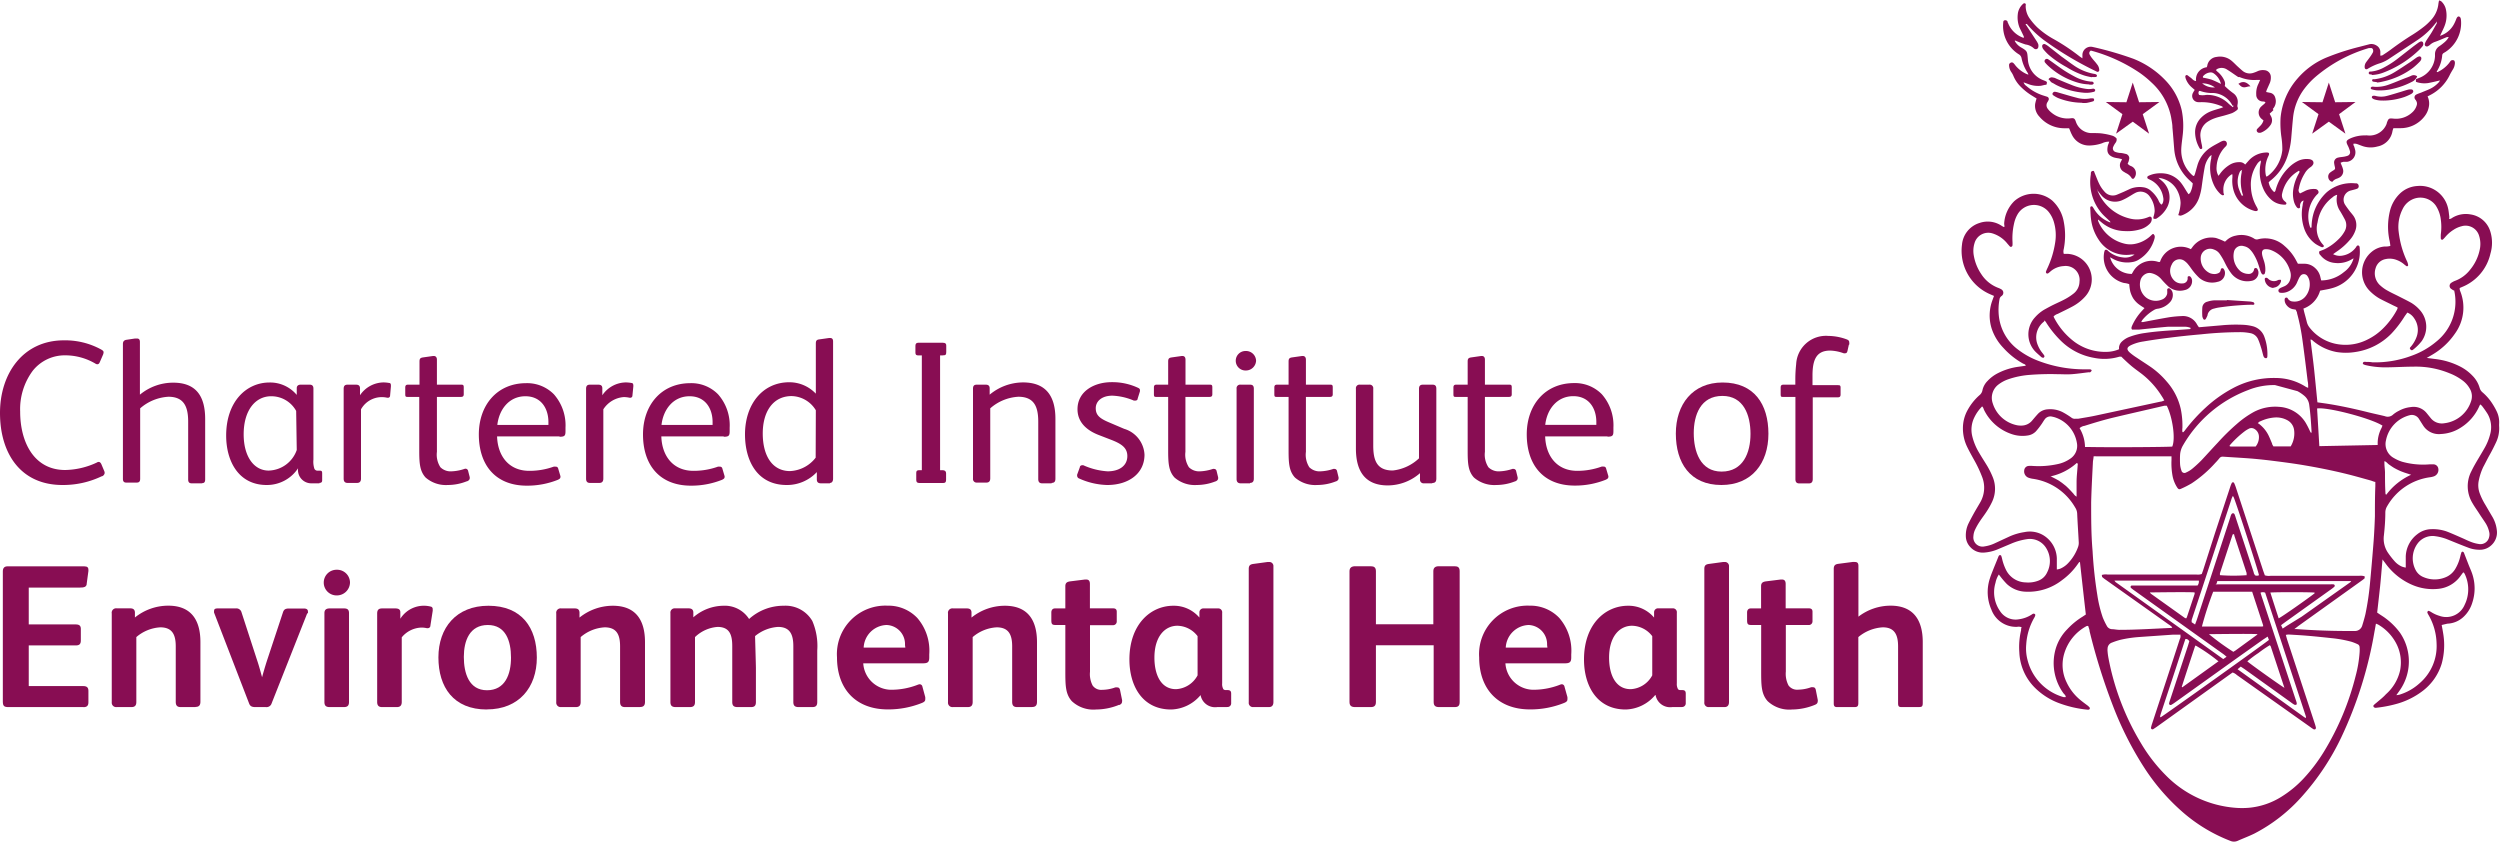 <svg xmlns="http://www.w3.org/2000/svg" viewBox="0 0 300 101"><defs><style>.a,.b{fill:#880d53;}.b{fill-rule:evenodd;}</style></defs><title>logo</title><path class="a" d="M268.6,10.08c.12,0,.27.4.7.4.26,0,.48-.14.76-.12-.43-.5-.9-.71-1.46-.29"></path><polygon class="a" points="279.46 14.6 281.45 16.04 280.69 13.7 282.66 12.24 280.22 12.27 279.46 9.91 278.7 12.27 276.23 12.24 278.22 13.7 277.46 16.04 279.46 14.6"></polygon><polygon class="a" points="255.93 14.6 257.89 16.04 257.13 13.7 259.13 12.24 256.69 12.27 255.93 9.91 255.17 12.27 252.7 12.24 254.69 13.7 253.93 16.04 255.93 14.6"></polygon><path class="a" d="M251,9.24a4.31,4.31,0,0,0,.52,0,.21.21,0,0,0,.12-.15.23.23,0,0,0-.11-.16.8.8,0,0,0-.26-.07,6.16,6.16,0,0,1-2.47-1.05c-.48-.33-.93-.68-1.39-1l-1.62-1.27a2.21,2.21,0,0,0-.37-.23.25.25,0,0,0-.36.26.71.71,0,0,0,.14.34,6.54,6.54,0,0,0,.59.63A12.08,12.08,0,0,0,248,8.06a9.59,9.59,0,0,0,2.11,1c.32.1.66.16.92.22"></path><path class="a" d="M284.6,9a4.3,4.3,0,0,0,1.33-.26,12.58,12.58,0,0,0,4.4-2.78,4,4,0,0,0,.33-.36.45.45,0,0,0,.08-.54.24.24,0,0,0-.3-.06,1,1,0,0,0-.24.13l-.57.42L287.77,7a10.79,10.79,0,0,1-1.68,1.09,4.11,4.11,0,0,1-1.59.5.3.3,0,0,0-.15,0,.27.27,0,0,0-.11.17.22.22,0,0,0,.11.16.85.85,0,0,0,.25,0"></path><path class="a" d="M285.2,9.9c.24,0,.53-.06.81-.13a9.3,9.3,0,0,0,3.55-1.63,8.29,8.29,0,0,0,.8-.73.7.7,0,0,0,.18-.27.37.37,0,0,0,0-.25.23.23,0,0,0-.28-.11,1.06,1.06,0,0,0-.29.14c-.23.16-.47.34-.7.5-.66.43-1.32.88-2,1.29a6,6,0,0,1-2.33.8.74.74,0,0,0-.21,0s-.09.08-.08.12.05.15.1.16a3.68,3.68,0,0,0,.48.06"></path><path class="a" d="M250.71,10.16H251a.25.25,0,0,0,.25-.16c0-.08-.07-.18-.21-.21l-.16,0a5.12,5.12,0,0,1-1.9-.59c-.49-.26-1-.55-1.44-.85s-.94-.66-1.41-1l-.31-.21a.29.29,0,0,0-.39,0,.27.27,0,0,0,0,.39,3.32,3.32,0,0,0,.33.35,8.9,8.9,0,0,0,3.46,2,5.58,5.58,0,0,0,1.49.25"></path><path class="a" d="M286,12.07a8,8,0,0,0,2.53-.43,6.61,6.61,0,0,0,.79-.35.69.69,0,0,0,.24-.21.23.23,0,0,0-.14-.34,1.16,1.16,0,0,0-.37,0c-.3.07-.59.17-.88.26-.57.17-1.14.35-1.71.5a2.66,2.66,0,0,1-1.44,0,.79.79,0,0,0-.27,0,.17.17,0,0,0-.1.26.76.76,0,0,0,.22.15,3,3,0,0,0,1.14.15"></path><path class="a" d="M249.85,12.35a3.58,3.58,0,0,0,.54,0,7.22,7.22,0,0,0,.78-.19.19.19,0,0,0,.12-.22c0-.11-.1-.14-.19-.14l-.22,0a3.5,3.5,0,0,1-1.71-.08c-.71-.18-1.41-.4-2.12-.6a2.62,2.62,0,0,0-.47-.11.29.29,0,0,0-.22.11.2.2,0,0,0,0,.29,3.27,3.27,0,0,0,.6.35,8,8,0,0,0,2.84.57"></path><path class="b" d="M243.05,2.88l1.31,2a2.31,2.31,0,0,1,.23.43.77.77,0,0,1,0,.37.29.29,0,0,1-.37.21.36.36,0,0,1-.14-.07,1.82,1.82,0,0,0-1-.48,10.19,10.19,0,0,1-1-.37c-.09,0-.17-.15-.32-.07a2,2,0,0,0,.77.79c.78.45.73.51.81,1.38a2.87,2.87,0,0,0,1.87,2.56l.2.08c.25.11.26.13.16.46h0c-.25,0-.49.11-.74.13a3.27,3.27,0,0,1-1.53-.25l-.47-.17a.86.86,0,0,0,.35.45,5.71,5.71,0,0,0,2.07,1.15l.41.13a.29.29,0,0,1,.17.4,2.64,2.64,0,0,1-.13.24.67.67,0,0,0,0,.76,2.38,2.38,0,0,0,.52.54,3,3,0,0,0,2.23.65c.4-.06.52,0,.65.39a2,2,0,0,0,2,1.38c.45,0,.9,0,1.35.08a7.14,7.14,0,0,1,.95.21,1.13,1.13,0,0,1,.59.36h0a.65.65,0,0,1-.12.51,2.26,2.26,0,0,0-.27.46.45.45,0,0,0,.27.65,2.72,2.72,0,0,0,.47.11c.23,0,.47.05.7.11a.53.53,0,0,1,.43.73c0,.15-.1.31-.15.47a1.67,1.67,0,0,0,.22.18c.09.06.2.09.29.14a.92.92,0,0,1,.28,1.38.18.18,0,0,1-.32,0,1.54,1.54,0,0,0-.68-.59l-.28-.17a.89.89,0,0,1-.34-1.18l.08-.14.07-.18-.42-.1a4.14,4.14,0,0,1-.53-.1c-.84-.28-.87-.77-.76-1.38a1.43,1.43,0,0,1,.09-.26l.09-.26a1.89,1.89,0,0,0-.86.19,5,5,0,0,1-1.49.27,2.27,2.27,0,0,1-2.14-1.31c-.13-.24-.21-.5-.33-.76h-.52A3.9,3.9,0,0,1,244.73,14a1.88,1.88,0,0,1-.51-1.54,5.43,5.43,0,0,1,.17-.64l-.45-.28a7.27,7.27,0,0,1-1.53-1.21,3.92,3.92,0,0,1-.8-1.22,2.38,2.38,0,0,0-.26-.47,1.5,1.5,0,0,1-.26-.82.28.28,0,0,1,.15-.27.29.29,0,0,1,.35,0,2.45,2.45,0,0,1,.28.33,3.78,3.78,0,0,0,1.31,1l.23.08a1.27,1.27,0,0,0-.07-.19A5,5,0,0,1,242.59,7a.69.69,0,0,0-.36-.5,4,4,0,0,1-1.84-3.8c0-.18.07-.26.21-.27a.29.29,0,0,1,.31.17s0,.1.05.15a3.07,3.07,0,0,0,1.8,1.77s.07,0,.1,0,0-.16-.05-.24c-.16-.35-.33-.68-.48-1a3.34,3.34,0,0,1-.2-1.54,1.9,1.9,0,0,1,.6-1.24.34.34,0,0,1,.18-.11.22.22,0,0,1,.17.08.34.34,0,0,1,0,.21,2.63,2.63,0,0,0,.54,1.62,7.58,7.58,0,0,0,.87,1,10.11,10.11,0,0,0,2,1.42,24.22,24.22,0,0,1,3,2c.11.09.23.16.4.28,0-.18,0-.32,0-.45a1,1,0,0,1,1.21-.92A40.26,40.26,0,0,1,256,7.05a10.77,10.77,0,0,1,3.88,2.62,7.67,7.67,0,0,1,1.93,3.58,9.52,9.52,0,0,1,.11,3c-.06.56-.15,1.11-.17,1.67a4,4,0,0,0,1.36,3.13l.09.06.09,0a1.88,1.88,0,0,0,.1-.22l.31-1.09a3.8,3.8,0,0,1,1.56-2.09c.4-.27.84-.48,1.26-.72l.2-.08c.2-.06.37,0,.44.11a.42.42,0,0,1,0,.46c-.07.1-.17.18-.26.28a3.66,3.66,0,0,0-.91,2.27,1.77,1.77,0,0,0,.23,1.07l.23-.31a3.94,3.94,0,0,1,1.09-1,2.11,2.11,0,0,1,1.19-.33.85.85,0,0,1,.69.29l.4-.45a2.92,2.92,0,0,1,2.22-1c.24,0,.31.12.2.36a1.17,1.17,0,0,1-.07.15,3.73,3.73,0,0,0-.27,2.22.8.8,0,0,0,.08.17,1.08,1.08,0,0,0,.22-.13A4.5,4.5,0,0,0,273.88,18a10,10,0,0,0-.12-1.62,11.47,11.47,0,0,1-.09-2.27,8.3,8.3,0,0,1,2-4.65,9.29,9.29,0,0,1,3.42-2.52,28.92,28.92,0,0,1,4-1.31l1.16-.3a1.1,1.1,0,0,1,.89.11.92.92,0,0,1,.5.89c0,.1,0,.21,0,.31s.18,0,.25,0c.32-.21.64-.42.94-.64.88-.66,1.79-1.29,2.73-1.87.46-.29.9-.6,1.33-.94a6.34,6.34,0,0,0,.79-.74,3.37,3.37,0,0,0,.93-2,3.07,3.07,0,0,1,.08-.4,1,1,0,0,1,.26.11,1.85,1.85,0,0,1,.58,1.08,3.41,3.41,0,0,1-.18,1.87c-.11.29-.25.56-.38.84l-.17.35A2.9,2.9,0,0,0,294.42,3a4.84,4.84,0,0,0,.34-.74c.1-.22.2-.32.34-.27s.19.19.21.34a4.12,4.12,0,0,1-1.82,3.88l-.23.14a.38.38,0,0,0-.2.31.33.33,0,0,1,0,.05,4.27,4.27,0,0,1-.66,1.88c.07.11.15.05.22,0a3.7,3.7,0,0,0,1.25-1l.19-.26a.32.32,0,0,1,.35-.1c.11,0,.17.14.18.31a1.59,1.59,0,0,1-.26.82c-.13.22-.26.43-.37.66a5.26,5.26,0,0,1-2.25,2.34l-.4.21a2,2,0,0,1,.17,1.13,2.58,2.58,0,0,1-.55,1.28A3.61,3.61,0,0,1,288,15.38c-.25,0-.5,0-.79,0a2.43,2.43,0,0,0-.11.34,2.24,2.24,0,0,1-1.81,1.86,3,3,0,0,1-1.92-.1l-.45-.17a1,1,0,0,0-.51-.06c0,.11,0,.2.07.28a4.14,4.14,0,0,1,.15.52,1.15,1.15,0,0,1-1,1.37c-.14,0-.29,0-.43,0a2.13,2.13,0,0,0-.33.11l.15.37a2.74,2.74,0,0,1,.14.41.87.87,0,0,1-.44,1,2.1,2.1,0,0,1-.3.13,1.11,1.11,0,0,0-.54.38.6.6,0,0,1-.48-.5.61.61,0,0,1,.24-.63,3.36,3.36,0,0,1,.36-.24c.22-.14.24-.18.18-.44a3.41,3.41,0,0,1-.08-.42.59.59,0,0,1,.48-.68c.19-.05.39-.06.59-.09a2.81,2.81,0,0,0,.52-.12.45.45,0,0,0,.3-.57,3.21,3.21,0,0,0-.25-.65c-.25-.49-.21-.63.3-.87a4.16,4.16,0,0,1,1.79-.36,1.27,1.27,0,0,1,.27,0,2.19,2.19,0,0,0,2.31-1.43.24.24,0,0,1,0-.05c.22-.58.23-.59.87-.53a2.83,2.83,0,0,0,2.15-.72,1.82,1.82,0,0,0,.58-.9.61.61,0,0,0-.07-.52c0-.06-.09-.11-.12-.18a.38.38,0,0,1,.17-.59c.17-.09.37-.15.55-.22.35-.15.71-.28,1.05-.44a3.41,3.41,0,0,0,1.08-.81,1.8,1.8,0,0,0,.13-.21c-.51.12-1,.24-1.44.32a3,3,0,0,1-1.45-.15h0c0-.1,0-.21,0-.32l.47-.18a2.93,2.93,0,0,0,1.82-2.56c0-.07,0-.15,0-.22a1.13,1.13,0,0,1,.53-1,6.25,6.25,0,0,0,.6-.46,2.1,2.1,0,0,0,.52-.63,1.4,1.4,0,0,0-.22,0c-.45.18-.89.38-1.35.55a1.73,1.73,0,0,0-.66.36.79.79,0,0,1-.22.16.3.3,0,0,1-.35,0A.29.29,0,0,1,291,5.2a1.66,1.66,0,0,1,.19-.38c.21-.33.45-.66.65-1s.38-.69.57-1c0-.06,0-.13,0-.26a1.35,1.35,0,0,1-.1.18,9.24,9.24,0,0,1-2.21,2.06L286.77,7a4.58,4.58,0,0,1-1.11.57,6.24,6.24,0,0,0-1.57.71l0,0c-.18.08-.32,0-.33-.21a.93.93,0,0,1,.18-.61c.16-.22.33-.43.48-.65a4.09,4.09,0,0,0,.34-.55.52.52,0,0,0,0-.31.25.25,0,0,0-.29-.18l-.21,0a17.39,17.39,0,0,0-6.43,3.48,9.31,9.31,0,0,0-1.26,1.34,6.91,6.91,0,0,0-1.41,3.59c-.08.79-.14,1.58-.21,2.38a9.43,9.43,0,0,1-.48,2.27,6.14,6.14,0,0,1-1.84,2.7l-.21.17-.18.17a2,2,0,0,0,.66,1.18c.17-.09.17-.24.21-.37a5.84,5.84,0,0,1,1.62-2.65,4.19,4.19,0,0,1,1.12-.76,2.44,2.44,0,0,1,1.27-.17.66.66,0,0,1,.21.06.4.4,0,0,1,.21.62,1,1,0,0,1-.31.3,2.22,2.22,0,0,0-.68.76,5.19,5.19,0,0,0-.69,1.81.49.49,0,0,0,.15.56l.57-.28a2.22,2.22,0,0,1,.93-.25,1.77,1.77,0,0,1,.27,0c.18,0,.36.08.43.28s-.07.3-.19.41a3.84,3.84,0,0,0-.81,3.88.29.29,0,0,0,.07.09c.13,0,.1-.12.11-.19a6.18,6.18,0,0,1,.25-1.6,5.73,5.73,0,0,1,1.58-2.49A4.56,4.56,0,0,1,282.62,22l.16,0a.33.33,0,0,1,.26.3.31.31,0,0,1-.2.35,2.91,2.91,0,0,1-.36.11l-.42.11a1.13,1.13,0,0,0-.68,1.65c.15.24.33.48.5.71s.35.42.51.64a1.93,1.93,0,0,1,.23,1.86,3.33,3.33,0,0,1-.64,1.06,7.69,7.69,0,0,1-1.62,1.43l-.39.28a1.73,1.73,0,0,0,1.19.16,2.46,2.46,0,0,0,1.53-.95c.08-.11.14-.29.31-.25s.16.26.17.41a4.52,4.52,0,0,1-3.36,4.72c-.45.13-.92.19-1.4.29a3.19,3.19,0,0,1-2,2.15l.08.36c.11.42.23.84.33,1.26a1.76,1.76,0,0,0,.34.67,5.36,5.36,0,0,0,3.47,2,5.81,5.81,0,0,0,3.52-.6,6.92,6.92,0,0,0,1.76-1.25,9.3,9.3,0,0,0,1.67-2.19,2.14,2.14,0,0,0,.12-.25.43.43,0,0,0,0-.14l-.53-.25c-.53-.27-1.07-.52-1.6-.8a5.54,5.54,0,0,1-1.27-1,3.18,3.18,0,0,1,.35-4.66,2.75,2.75,0,0,1,1.54-.6,2,2,0,0,0,.65-.07,4.26,4.26,0,0,0-.11-.7,7.93,7.93,0,0,1,.05-3.44,4.34,4.34,0,0,1,1.25-2.18,3.3,3.3,0,0,1,2.06-.87A3.44,3.44,0,0,1,293.77,25c.07.28.09.57.13.86s0,.28,0,.42c.21,0,.3-.1.42-.17a3.11,3.11,0,0,1,2.14-.38,2.92,2.92,0,0,1,2.39,2.09,4.58,4.58,0,0,1,0,2.62,5.64,5.64,0,0,1-3.41,4l-.25.11,0,0c-.08.11,0,.2,0,.3a5.3,5.3,0,0,1-.58,5.16,8.51,8.51,0,0,1-2.85,2.62l-.55.32,1,.13a8.82,8.82,0,0,1,3,.9,5.44,5.44,0,0,1,1.47,1.09,3.41,3.41,0,0,1,.88,1.48,1.06,1.06,0,0,0,.34.53,6.12,6.12,0,0,1,1.17,1.34,7.89,7.89,0,0,1,.56,1,3,3,0,0,1,.27,1.37,3.15,3.15,0,0,0,0,.43,3.91,3.91,0,0,1-.41,1.94c-.23.49-.49,1-.74,1.44s-.52,1-.76,1.44a7,7,0,0,0-.53,1.59,2.76,2.76,0,0,0,.1,1.55,7.94,7.94,0,0,0,.69,1.41c.28.48.58,1,.85,1.45a4.06,4.06,0,0,1,.52,1.59,2.06,2.06,0,0,1-.67,1.81,2,2,0,0,1-1.48.53,3.72,3.72,0,0,1-1.17-.21c-.46-.17-.91-.35-1.36-.53l-1.31-.53a6,6,0,0,0-1.36-.35,2.23,2.23,0,0,0-2.15.86,3,3,0,0,0-.2,3.27,1.82,1.82,0,0,0,.94.79,3.39,3.39,0,0,0,2.79-.08,2.42,2.42,0,0,0,1-.95,5.16,5.16,0,0,0,.58-1.45,4.7,4.7,0,0,1,.15-.52.16.16,0,0,1,.13-.07.2.2,0,0,1,.13.08.39.39,0,0,1,.07.15l.51,1.31c.15.39.33.76.46,1.16a5.46,5.46,0,0,1,0,3.41,3.85,3.85,0,0,1-1,1.66,3,3,0,0,1-2,.87L293,75c.07.36.13.68.18,1a8.41,8.41,0,0,1-.18,3.65,6.49,6.49,0,0,1-2.21,3.21,9.19,9.19,0,0,1-3.33,1.64,15,15,0,0,1-2.29.43.38.38,0,0,1-.17,0,.34.34,0,0,1-.17-.11.22.22,0,0,1,0-.19,4.48,4.48,0,0,1,.37-.32c.37-.32.76-.61,1.11-1A5.39,5.39,0,0,0,288,80.5a4.91,4.91,0,0,0-.52-3.41,5.64,5.64,0,0,0-2.1-2.14,2.56,2.56,0,0,0-.27-.11c-.06.34-.11.64-.17.94a48.65,48.65,0,0,1-4,12.73,29.78,29.78,0,0,1-4.65,7,19.74,19.74,0,0,1-5.77,4.52c-.65.32-1.33.57-2,.87a1.1,1.1,0,0,1-.89,0,19.24,19.24,0,0,1-5.68-3.42,25.26,25.26,0,0,1-4.61-5.31,40,40,0,0,1-3.77-7.43,72.35,72.35,0,0,1-2.82-9c0-.2-.11-.41-.16-.62a.67.67,0,0,0-.18,0,5.54,5.54,0,0,0-2.69,3.27,4.75,4.75,0,0,0,.27,3.48,6,6,0,0,0,1.5,2c.31.27.65.52,1,.78a1.66,1.66,0,0,1,.27.26.17.17,0,0,1-.12.25h-.16a13.5,13.5,0,0,1-3.52-.83,8.12,8.12,0,0,1-2.83-1.86,6.35,6.35,0,0,1-1.81-4.19,8.68,8.68,0,0,1,.21-2.64c0-.12,0-.25.07-.37a1,1,0,0,0-.54-.05,3.15,3.15,0,0,1-3.09-2.06,5.21,5.21,0,0,1-.18-3.76c.11-.36.26-.71.4-1.07s.41-1,.61-1.51a.78.78,0,0,1,.07-.14.17.17,0,0,1,.27,0,2.42,2.42,0,0,1,.11.37,6,6,0,0,0,.44,1.27,2.7,2.7,0,0,0,2.42,1.57,3.33,3.33,0,0,0,1.49-.21,1.88,1.88,0,0,0,1.06-1,2.94,2.94,0,0,0-.09-2.86,2.28,2.28,0,0,0-2.34-1.12,7.57,7.57,0,0,0-1.87.53l-1.59.67a5.12,5.12,0,0,1-1.68.41,2,2,0,0,1-1.65-.66,1.92,1.92,0,0,1-.54-1.32,3.25,3.25,0,0,1,.3-1.47c.2-.41.41-.8.63-1.2s.51-.88.76-1.31a3.53,3.53,0,0,0,.24-3.18,14.6,14.6,0,0,0-.9-1.91c-.3-.54-.6-1.07-.87-1.63a5.07,5.07,0,0,1-.51-2.25,4.49,4.49,0,0,1,.54-2.13,6.63,6.63,0,0,1,1.44-1.82,1,1,0,0,0,.37-.63,2.25,2.25,0,0,1,.6-1.08,4.44,4.44,0,0,1,1.25-.94,7.67,7.67,0,0,1,2.47-.77l.86-.12c0-.18-.21-.2-.33-.27a9.23,9.23,0,0,1-2.36-1.89A6.12,6.12,0,0,1,239,39.43a5.24,5.24,0,0,1,.09-3.4l.19-.52-.37-.16a5.68,5.68,0,0,1-3.47-6,3,3,0,0,1,2.09-2.59,3,3,0,0,1,2.61.3l.28.17s0,0,.08,0,0-.26,0-.39a4.1,4.1,0,0,1,1.21-2.7,3.48,3.48,0,0,1,4.56-.07,4.5,4.5,0,0,1,1.38,2.53,8.5,8.5,0,0,1,0,3.29,1.06,1.06,0,0,0,0,.57,3.46,3.46,0,0,0,.4,0,3.07,3.07,0,0,1,2.13,5.17,5.56,5.56,0,0,1-1.45,1.13c-.59.32-1.19.6-1.79.9a1.24,1.24,0,0,0-.51.31,1,1,0,0,0,.08.19A8.51,8.51,0,0,0,248.91,41a6.22,6.22,0,0,0,4,1.22,3.88,3.88,0,0,0,1.37-.31,1.63,1.63,0,0,0,0-.21,1.11,1.11,0,0,1,.39-.75,2.65,2.65,0,0,1,.93-.55,8.6,8.6,0,0,1,1.79-.44c1.2-.18,2.41-.27,3.62-.34l1.67-.12c.09,0,.19,0,.2-.15a1.74,1.74,0,0,0-.73-.14c-.67,0-1.34,0-2,0-1.15.09-2.3.23-3.45.34-.29,0-.57,0-.85,0-.14-.16-.05-.32,0-.46A6.52,6.52,0,0,1,257,37.34l.34-.37a8.41,8.41,0,0,1-.77-.52,3,3,0,0,1-.58-.64,3.25,3.25,0,0,1-.36-.84,6,6,0,0,1-.12-.87,2.37,2.37,0,0,0-.62-.14,3.18,3.18,0,0,1-2.38-3.72,1.74,1.74,0,0,1,.08-.23.26.26,0,0,1,.35.07,3.12,3.12,0,0,0,1.8.81,1.87,1.87,0,0,0,1.41-.35c-.18,0-.27,0-.36,0a3.93,3.93,0,0,1-3.94-1.76,5.61,5.61,0,0,1-.93-2.52c-.05-.37-.06-.76-.08-1.13a1,1,0,0,1,0-.27.16.16,0,0,1,.26-.06c.08.11.16.24.23.36a3.82,3.82,0,0,0,1.91,1.54c0-.14-.07-.16-.12-.21-.29-.29-.62-.56-.89-.87a5.76,5.76,0,0,1-1.33-4.7.14.14,0,0,1,0-.05c0-.13,0-.3.2-.35s.18.05.29.32c.18.43.34.88.55,1.29a3.76,3.76,0,0,0,.58.84,1.3,1.3,0,0,0,1.52.39l.8-.34.78-.36a3,3,0,0,1,1.54-.19,1.69,1.69,0,0,1,1,.47A3.69,3.69,0,0,1,259,24a1.47,1.47,0,0,0,.36.56.71.71,0,0,0,.15-.15,1.15,1.15,0,0,0,.07-.74,2.8,2.8,0,0,0-1.51-2.07l-.29-.14a.19.19,0,0,1,0-.34,3.17,3.17,0,0,1,.71-.25,3.86,3.86,0,0,1,1.56,0,3.06,3.06,0,0,1,1.79,1.23c.21.29.39.61.58.91l.2.3c.08-.07.16-.11.2-.18a2.9,2.9,0,0,0,.31-1.13l-.5-.47a5.68,5.68,0,0,1-1.73-3.7c-.07-.85-.13-1.69-.21-2.54,0-.39-.09-.79-.15-1.18a7.6,7.6,0,0,0-2.34-4.19,11.93,11.93,0,0,0-1.42-1.17,19.36,19.36,0,0,0-5.87-2.68.34.34,0,0,0-.15.48,2.89,2.89,0,0,0,.33.49c.18.23.38.43.55.67a1.12,1.12,0,0,1,.27.69.2.2,0,0,1-.29.2l-.14-.07A39.77,39.77,0,0,1,245.53,5a12,12,0,0,1-2.2-2c-.06-.08-.13-.18-.26-.09s0,0,0,0l0,0,0,.06m26.16,20.58,0,.1,0-.09a1.81,1.81,0,0,1-.12-.3A5.25,5.25,0,0,1,269,20.7c0-.1,0-.2.07-.33-.24.15-.24.15-.27.21a2.75,2.75,0,0,0-.18,1.95,7.35,7.35,0,0,0,.37.9c0,.08.11.06.18,0m15.74,34.38-.39-.14c-.91-.25-1.81-.51-2.72-.74-1.91-.48-3.84-.86-5.79-1.18-1.14-.18-2.29-.33-3.43-.47-.79-.1-1.58-.18-2.37-.25-1.15-.09-2.31-.15-3.46-.23a.47.47,0,0,0-.42.19c-.15.18-.3.36-.47.53A14.63,14.63,0,0,1,263,58a11.8,11.8,0,0,1-1.25.64c-.25.12-.34.08-.5-.16a3.92,3.92,0,0,1-.54-1.35,8.46,8.46,0,0,1-.13-1.94c0-.14,0-.27,0-.43h-9a2.85,2.85,0,0,0-.35,0c0,.24-.07.47-.08.7-.08,1.61-.17,3.21-.21,4.82,0,2,0,3.9.17,5.85a50.9,50.9,0,0,0,.57,5.28,15.1,15.1,0,0,0,.65,2.68,8.4,8.4,0,0,0,.48,1,.73.73,0,0,0,.6.41c.3,0,.61.08.92.08,2.08,0,4.16-.14,6.23-.23,0,0,.05,0,.11-.07a2.15,2.15,0,0,0-.45-.36l-7.52-5.34a3.68,3.68,0,0,1-.43-.33c-.05-.05,0-.16-.07-.25a1.6,1.6,0,0,1,.67-.06h10.68a1.4,1.4,0,0,0,.66-.06c.06-.16.12-.32.18-.5L265.79,64l1.85-5.61a3.31,3.31,0,0,1,.18-.44.16.16,0,0,1,.27,0,4.79,4.79,0,0,1,.2.5l3.28,10c.07.21.15.41.21.59a1.66,1.66,0,0,0,.67.06h10.63a1.57,1.57,0,0,1,.68.06c0,.08,0,.18,0,.23a3.33,3.33,0,0,1-.38.3l-7.54,5.4-.52.4.27,0q3.25.24,6.5.23l.49,0a.9.9,0,0,0,.89-.66c.14-.45.27-.9.38-1.36a33.3,33.3,0,0,0,.57-3.92q.23-2.46.42-4.91c.07-1,.12-2,.15-2.93,0-1.19,0-2.38.05-3.58,0-.16,0-.32,0-.53m-23.3,18.33c-.32,0-.64,0-1,0l-4,.28a14.47,14.47,0,0,0-2.3.34,8.63,8.63,0,0,0-1,.33.77.77,0,0,0-.53.7,1.76,1.76,0,0,0,0,.38,7.5,7.5,0,0,0,.1.75,30.77,30.77,0,0,0,3.9,10.23,19.55,19.55,0,0,0,3,3.88,13.13,13.13,0,0,0,8.27,3.88,9.92,9.92,0,0,0,1.73,0,8.84,8.84,0,0,0,3.86-1.32,13,13,0,0,0,2.67-2.2,20.13,20.13,0,0,0,2.42-3.19,32.54,32.54,0,0,0,3.82-9.12,14.85,14.85,0,0,0,.47-2.77,4.45,4.45,0,0,0,0-.7.39.39,0,0,0-.25-.33,6.1,6.1,0,0,0-.7-.28,14.2,14.2,0,0,0-2.39-.44c-.93-.1-1.87-.2-2.8-.28s-1.59-.11-2.38-.16a1.8,1.8,0,0,0-.33.05c.07.25.12.45.19.66l3.29,10a4.36,4.36,0,0,1,.13.47.22.22,0,0,1-.08.19.23.23,0,0,1-.2,0,3.68,3.68,0,0,1-.4-.27L268.42,81a1.36,1.36,0,0,0-.51-.3l-.45.32-8.68,6.22-.41.27a.18.18,0,0,1-.25-.19,3.36,3.36,0,0,1,.13-.47l1.74-5.3c.53-1.61,1.06-3.23,1.58-4.84a.69.69,0,0,0,.07-.53m.26-24.32H262c.07-.08.15-.15.21-.24a20.2,20.2,0,0,1,2.48-2.72,15.45,15.45,0,0,1,3.21-2.29,10.3,10.3,0,0,1,5.21-1.25,6.69,6.69,0,0,1,3.59,1.06,1.75,1.75,0,0,0,.28.12c0-.3,0-.56-.06-.81-.2-1.65-.4-3.3-.63-4.95a24.82,24.82,0,0,0-.64-3.18c0-.15-.11-.3-.16-.44l-.4-.07a1.29,1.29,0,0,1-.71-.48,1,1,0,0,1-.22-.71.24.24,0,0,1,.11-.17.27.27,0,0,1,.19,0,.35.35,0,0,1,.1.13.74.74,0,0,0,.6.32,1.68,1.68,0,0,0,1.53-.65,2.3,2.3,0,0,0,.46-1.74,1.59,1.59,0,0,0-.25-.65.51.51,0,0,0-.87,0,1.59,1.59,0,0,0-.19.32c-.07.15-.14.3-.2.45a2.09,2.09,0,0,1-1.24,1.14,1.68,1.68,0,0,1-.75.08.24.24,0,0,1-.23-.19.27.27,0,0,1,.1-.29,1.05,1.05,0,0,1,.23-.14l.4-.17a1.22,1.22,0,0,0,.67-.8,1.66,1.66,0,0,0,0-1A3.81,3.81,0,0,0,272.49,30a1.78,1.78,0,0,0-.58-.1c-.34,0-.49.17-.47.52a1.8,1.8,0,0,0,.07.37c.05.19.12.38.18.57a3.26,3.26,0,0,1,.15,1.12,1.25,1.25,0,0,1-.08.37.21.21,0,0,1-.35,0,1.5,1.5,0,0,1-.16-.34c-.09-.26-.16-.52-.25-.78a5.92,5.92,0,0,0-.65-1.36,3,3,0,0,0-.42-.5,1.39,1.39,0,0,0-.67-.33.92.92,0,0,0-1.18.66,2.38,2.38,0,0,0,.82,2.38,1.64,1.64,0,0,0,.91.29.63.63,0,0,0,.67-.5c0-.09.05-.18.15-.2a.23.23,0,0,1,.27.14.91.91,0,0,1,.11.3,1,1,0,0,1-.87,1.1,2.42,2.42,0,0,1-2.37-.88,7,7,0,0,1-.53-.81c-.16-.28-.29-.58-.45-.87a8.1,8.1,0,0,0-.43-.69,1.36,1.36,0,0,0-.68-.51,1.13,1.13,0,0,0-1.58.84,1.92,1.92,0,0,0,1.11,2,1.6,1.6,0,0,0,.42.09,1.08,1.08,0,0,0,.63-.13c.18-.1.21-.28.25-.46a.19.19,0,0,1,.34,0,.8.8,0,0,1,.14.34,1.07,1.07,0,0,1-.88,1.19,2.38,2.38,0,0,1-2.19-.47,7.24,7.24,0,0,1-.76-.84c-.19-.24-.35-.5-.55-.74a2.12,2.12,0,0,0-.42-.42,1,1,0,0,0-1.57.38,1.58,1.58,0,0,0,.15,1.78,1.26,1.26,0,0,0,1.14.5.6.6,0,0,0,.61-.57.63.63,0,0,1,0-.16s0-.12.08-.12a.28.28,0,0,1,.2,0,.7.7,0,0,1,.25.52,1.09,1.09,0,0,1-.89,1.13,2.13,2.13,0,0,1-2-.47,10.8,10.8,0,0,1-.82-.86,2.21,2.21,0,0,0-1.14-.69,1,1,0,0,0-.53,0,1.23,1.23,0,0,0-.79.76,2,2,0,0,0,.65,2.15,1.9,1.9,0,0,0,1.9.25,1,1,0,0,0,.63-.69,2.54,2.54,0,0,0,0-.48.23.23,0,0,1,.1-.17.23.23,0,0,1,.19,0,.84.84,0,0,1,.38.63,1.27,1.27,0,0,1-.31,1,2.45,2.45,0,0,1-1.44.8,1.24,1.24,0,0,0-.41.11,5.18,5.18,0,0,0-1.49,1.25,1.6,1.6,0,0,0-.13.25h.2c1-.19,2.09-.4,3.15-.58a13.82,13.82,0,0,1,1.51-.14,1.89,1.89,0,0,1,1.83,1c.07.12.15.23.23.34l2.68-.23a18.3,18.3,0,0,1,2.71-.06,5.73,5.73,0,0,1,1,.15,2,2,0,0,1,1.47,1.31,5.83,5.83,0,0,1,.35,1.69,5.32,5.32,0,0,1,0,.7.2.2,0,0,1-.12.15.31.31,0,0,1-.24-.07.67.67,0,0,1-.14-.29c-.08-.28-.14-.56-.23-.84s-.21-.69-.35-1a1.27,1.27,0,0,0-1-.81,6.57,6.57,0,0,0-1-.11,44.51,44.51,0,0,0-4.87.26c-1.26.11-2.52.24-3.77.4-1.06.13-2.12.28-3.17.46a5.22,5.22,0,0,0-1.45.43c-.54.26-.59.52-.14.92a7.45,7.45,0,0,0,.79.58c.58.39,1.18.77,1.76,1.17A10.06,10.06,0,0,1,260,45.78a7.44,7.44,0,0,1,1.69,3.29,9.87,9.87,0,0,1,.2,2.26,2,2,0,0,0,0,.51m32.51-17-.22-.15a.44.44,0,0,1,0-.77,2.23,2.23,0,0,1,.48-.24,4.11,4.11,0,0,0,1.76-1.32A5.5,5.5,0,0,0,297.56,30a3.22,3.22,0,0,0-.07-1.71,1.69,1.69,0,0,0-2.1-1.14,3.09,3.09,0,0,0-.94.41,4.22,4.22,0,0,0-1,.86,4,4,0,0,1-.3.32.16.16,0,0,1-.25-.1,4.39,4.39,0,0,1,0-.54,6.44,6.44,0,0,0,0-1.73,3.87,3.87,0,0,0-.62-1.72,2.27,2.27,0,0,0-2.45-.85,2.41,2.41,0,0,0-1.52,1.3,4.72,4.72,0,0,0-.48,2.63,12.45,12.45,0,0,0,.26,1.49,11,11,0,0,0,.78,2.19,1.7,1.7,0,0,1,.11.41c0,.08-.12.17-.19.12a2.08,2.08,0,0,1-.26-.19,2.84,2.84,0,0,0-.87-.53,2.32,2.32,0,0,0-1.43-.12,1.53,1.53,0,0,0-1.16,1.1,1.94,1.94,0,0,0,.58,2.07,4.48,4.48,0,0,0,.88.62c.42.24.87.44,1.3.66s1,.5,1.49.77a4.43,4.43,0,0,1,1.16,1,3,3,0,0,1,.12,3.62,6.06,6.06,0,0,1-1,1c-.1.08-.21.15-.34,0s-.09-.19.07-.37A3.8,3.8,0,0,0,290,40.4a2.42,2.42,0,0,0-.31-2.22,1.75,1.75,0,0,0-.81-.67l-.31.43A13,13,0,0,1,287,40a7.54,7.54,0,0,1-4.36,2.24,7,7,0,0,1-2.27,0,6.1,6.1,0,0,1-2.76-1.3c-.1-.08-.19-.21-.35-.19.15,1.26.32,2.49.45,3.73s.25,2.51.38,3.8l1,.14c1.64.25,3.26.6,4.88,1,.74.19,1.48.34,2.21.52a.93.93,0,0,0,1-.2,3.52,3.52,0,0,1,.68-.44,3.72,3.72,0,0,1,1.44-.45,2,2,0,0,1,1.89.71l.48.59a1.7,1.7,0,0,0,1.64.64,3.84,3.84,0,0,0,3.2-2.59,1.8,1.8,0,0,0-.14-1.57,3.12,3.12,0,0,0-.9-1,6.38,6.38,0,0,0-1.51-.83,10.57,10.57,0,0,0-4.39-.8c-1,0-2.09.07-3.14.08a10.25,10.25,0,0,1-2.53-.26,1.33,1.33,0,0,1-.3-.11.15.15,0,0,1-.06-.13.23.23,0,0,1,.12-.15.74.74,0,0,1,.27,0c.25,0,.5,0,.75.05a12.48,12.48,0,0,0,4.68-.78,9.52,9.52,0,0,0,3-1.71,6.12,6.12,0,0,0,2.14-6.14m-49.19,3.72a2.37,2.37,0,0,0-.86,2.61,3.73,3.73,0,0,0,.68,1.23,2.11,2.11,0,0,1,.21.31c0,.09-.08.24-.18.21a.46.46,0,0,1-.2-.08c-.25-.23-.52-.45-.75-.69a3,3,0,0,1,0-4.09,4.68,4.68,0,0,1,1.08-.9c.38-.21.76-.42,1.15-.61s.92-.42,1.36-.66a6.79,6.79,0,0,0,1-.65,1.86,1.86,0,0,0,.74-1.45,1.67,1.67,0,0,0-1.88-1.87,2.65,2.65,0,0,0-1.59.63,3.66,3.66,0,0,1-.29.24.22.22,0,0,1-.2,0,.23.23,0,0,1-.07-.19,4,4,0,0,1,.19-.45,11.19,11.19,0,0,0,.92-3.05,5.57,5.57,0,0,0-.17-2.52,3.47,3.47,0,0,0-.67-1.23,2.28,2.28,0,0,0-3.66.34,3.76,3.76,0,0,0-.44,1.16A7.84,7.84,0,0,0,241.5,29a3.94,3.94,0,0,1,0,.43.23.23,0,0,1-.1.17.22.22,0,0,1-.19,0c-.11-.11-.21-.24-.32-.36A3.64,3.64,0,0,0,239.07,28a1.71,1.71,0,0,0-2.13,1.19,3.13,3.13,0,0,0-.09,1.45,5.66,5.66,0,0,0,.9,2.25,4.18,4.18,0,0,0,2,1.64,2.16,2.16,0,0,1,.39.18.47.47,0,0,1,.05.81.59.59,0,0,0-.24.34,6.93,6.93,0,0,0-.07,2.21A5.81,5.81,0,0,0,242.23,42a9.49,9.49,0,0,0,2.42,1.32,15.5,15.5,0,0,0,5.46,1h.65c.15,0,.26.08.23.17a.48.48,0,0,1-.17.18.31.31,0,0,1-.16,0c-.68.08-1.36.18-2,.23s-1.23,0-1.84,0a32,32,0,0,0-3.31.09,10.18,10.18,0,0,0-2.54.53,4.19,4.19,0,0,0-1.14.61,2,2,0,0,0-.7,2.27A3.84,3.84,0,0,0,241.91,51a2.43,2.43,0,0,0,.7.07,1.67,1.67,0,0,0,1.27-.63c.21-.25.42-.5.64-.74a1.73,1.73,0,0,1,1.19-.58,3.28,3.28,0,0,1,1.79.33,9.5,9.5,0,0,1,1.05.65.65.65,0,0,0,.5.15l.32,0c.64-.11,1.29-.21,1.92-.34l8-1.72c.13,0,.26-.08.43-.13-.11-.19-.19-.35-.29-.49A10.23,10.23,0,0,0,257,44.86c-.43-.33-.88-.64-1.3-1s-.62-.56-.92-.84l-.22-.22-.23,0a6.22,6.22,0,0,1-3.06.14,7.49,7.49,0,0,1-4-2.08,12.09,12.09,0,0,1-1.63-2c-.1-.14-.16-.33-.35-.4m6.44-15.71-.06,0c0,.1.06.2.1.29a5.57,5.57,0,0,0,3.71,3.16,3.5,3.5,0,0,0,2.23-.11l.2-.08a.22.22,0,0,1,.3.22.79.79,0,0,1-.25.63,2.52,2.52,0,0,1-1.06.64,5.32,5.32,0,0,1-1.93.23,4.44,4.44,0,0,1-2.83-1.08l-.37-.31,0,.06a.23.23,0,0,0,0,.11,4.54,4.54,0,0,0,3.06,2.7,2.86,2.86,0,0,0,1.29.07,3.83,3.83,0,0,0,1.84-.87l.28-.26c.07-.06.16-.12.23,0a.37.37,0,0,1,.1.23,1,1,0,0,1-.05.32,4.21,4.21,0,0,1-1.81,2.42,2.07,2.07,0,0,1-.85.33,3.56,3.56,0,0,1-2.31-.39l-.34-.19a2.67,2.67,0,0,0,2.6,2l.13-.21a2.54,2.54,0,0,1,3.06-1.23.89.89,0,0,0,.2,0,2.62,2.62,0,0,1,3.7-1.53l.13-.16a2.8,2.8,0,0,1,2.89-1.18A8.13,8.13,0,0,1,267,29l.19-.17a2.22,2.22,0,0,1,1.09-.55,2.9,2.9,0,0,1,2.2.34.55.55,0,0,0,.46.1,3.41,3.41,0,0,1,3.22.81,5.7,5.7,0,0,1,1.38,1.73l.21.39h.8a1.86,1.86,0,0,1,1.27.52,2,2,0,0,1,.62,1.06l.1.42a4.27,4.27,0,0,0,2.73-1A3,3,0,0,0,282.43,31h0l-.14.07a3.22,3.22,0,0,1-2.13.48,2.44,2.44,0,0,1-1.71-.93.41.41,0,0,1-.13-.46c.24-.1.49-.18.73-.3a6.31,6.31,0,0,0,1.53-1.11,4,4,0,0,0,.78-1,1.47,1.47,0,0,0,0-1.45c-.17-.32-.34-.63-.53-.94a2.46,2.46,0,0,1-.38-1.91.24.24,0,0,0,0-.07,1.21,1.21,0,0,0-.55.3,4.62,4.62,0,0,0-1.79,3,2.83,2.83,0,0,0,.69,2.72.16.16,0,0,1,0,.24.28.28,0,0,1-.24,0,4.22,4.22,0,0,1-.71-.38,3.79,3.79,0,0,1-1.37-1.91,5.41,5.41,0,0,1-.16-2.73c0-.17.07-.35.11-.56a.89.89,0,0,0-.19.09.75.75,0,0,0-.23.64.18.18,0,0,1-.14.21.32.32,0,0,1-.23-.1,1.93,1.93,0,0,1-.38-.77,3.59,3.59,0,0,1-.06-1.45,5.36,5.36,0,0,1,.67-1.88c0-.08.17-.16,0-.31a4.07,4.07,0,0,0-2,2.69.91.91,0,0,0,.33,1,.89.89,0,0,1,.15.15.16.16,0,0,1-.07.22,1.15,1.15,0,0,1-.32,0,2.34,2.34,0,0,1-1.38-.56,3.73,3.73,0,0,1-1-1.38,5,5,0,0,1-.28-3.13,1.85,1.85,0,0,0,0-.22,1.27,1.27,0,0,0-.48.48,4.3,4.3,0,0,0-.71,2.68,5.18,5.18,0,0,0,.7,2.42,1.34,1.34,0,0,1,.13.29.17.17,0,0,1-.14.19.67.67,0,0,1-.21,0A3.56,3.56,0,0,1,268,22.74a4.18,4.18,0,0,1-.11-1.45c0-.12,0-.25,0-.37h-.08a2.13,2.13,0,0,0-1,2c0,.12,0,.25.06.37s-.13.17-.2.13a.86.86,0,0,1-.22-.14,3.61,3.61,0,0,1-.83-1.19,4.85,4.85,0,0,1-.27-3.08c0-.12,0-.24.06-.37h-.08a.87.87,0,0,0-.16.13,2.93,2.93,0,0,0-.62,1.37c-.13.71-.23,1.43-.33,2.14a7,7,0,0,1-.34,1.48,3.46,3.46,0,0,1-1.86,2,1.33,1.33,0,0,1-.35.12.85.85,0,0,1-.28-.07,5,5,0,0,0,.28-1.45,3.41,3.41,0,0,0-.33-1.36,2.83,2.83,0,0,0-.91-1.12,2.93,2.93,0,0,0-1.42-.54l.49.43a2.59,2.59,0,0,1,.61,3,3.49,3.49,0,0,1-1.29,1.43.25.25,0,0,1-.09.05.54.54,0,0,1-.26,0c-.09,0-.07-.15-.05-.24a2.78,2.78,0,0,0,.14-.69,3,3,0,0,0-.58-1.72,1.34,1.34,0,0,0-1.78-.43c-.24.12-.46.28-.7.41a6.51,6.51,0,0,1-.81.43,2.13,2.13,0,0,1-2.52-.57c-.14-.16-.27-.34-.41-.51l-.13-.14M237.83,48.8a4.72,4.72,0,0,0-.9,1.27,3.31,3.31,0,0,0-.26,2.27,7,7,0,0,0,.83,2c.32.55.67,1.08,1,1.63a10.07,10.07,0,0,1,.66,1.36,3.68,3.68,0,0,1-.09,2.85,9.18,9.18,0,0,1-.66,1.18c-.26.41-.57.8-.83,1.2a7.67,7.67,0,0,0-.57,1,2.08,2.08,0,0,0-.2.78,1.1,1.1,0,0,0,1.32,1.23,4.45,4.45,0,0,0,1.34-.42l1.62-.75a6.84,6.84,0,0,1,1.86-.55,3.16,3.16,0,0,1,2.25.38A3.37,3.37,0,0,1,246.82,67c0,.34,0,.69,0,1,0,.1,0,.2,0,.34a2.62,2.62,0,0,0,.39-.09,2.84,2.84,0,0,0,1-.71,5.41,5.41,0,0,0,1.17-1.94,1.41,1.41,0,0,0,.07-.53c-.06-1.16-.14-2.31-.19-3.46a1.45,1.45,0,0,0-.24-.71,7,7,0,0,0-5.12-3.45,2.62,2.62,0,0,1-.47-.12.81.81,0,0,1-.52-.91.57.57,0,0,1,.54-.51,3.53,3.53,0,0,1,.43,0,10.62,10.62,0,0,0,3-.21,4.09,4.09,0,0,0,1.54-.65,1.84,1.84,0,0,0,.81-1.88,3.88,3.88,0,0,0-2.64-3.09,2.86,2.86,0,0,0-.32-.08.84.84,0,0,0-.91.33c-.15.2-.27.43-.42.63a8.44,8.44,0,0,1-.63.8,1.67,1.67,0,0,1-1,.5,4,4,0,0,1-2-.2,5.7,5.7,0,0,1-3.21-2.84c-.08-.15-.09-.35-.28-.47m50.87,19.35c0-.23,0-.37,0-.52s0-.51,0-.76a3.49,3.49,0,0,1,1.38-2.71,2.78,2.78,0,0,1,1.71-.61,4.94,4.94,0,0,1,1.86.29c.59.23,1.17.49,1.74.74.4.17.78.37,1.19.52a4.27,4.27,0,0,0,.89.23,1.06,1.06,0,0,0,1.23-.81,1.25,1.25,0,0,0,0-.69,3.27,3.27,0,0,0-.42-1c-.24-.38-.51-.75-.75-1.13s-.57-.83-.82-1.27a3.9,3.9,0,0,1-.13-3.84c.24-.5.53-1,.81-1.47s.52-.87.77-1.31a6.69,6.69,0,0,0,.67-1.65,3.19,3.19,0,0,0-.29-2.41,11.46,11.46,0,0,0-.7-1,1,1,0,0,0-.21-.17c-.05.11-.1.19-.13.27a5.77,5.77,0,0,1-2.22,2.53,4.75,4.75,0,0,1-2.35.75,2.23,2.23,0,0,1-2.13-1l-.23-.36-.29-.46a1,1,0,0,0-1.12-.43,3.87,3.87,0,0,0-2.83,3,1.9,1.9,0,0,0,.94,2.13,4.75,4.75,0,0,0,1,.45,9.38,9.38,0,0,0,3.32.31c.15,0,.29,0,.43,0a.6.6,0,0,1,.59.53.82.82,0,0,1-.53.91,2.22,2.22,0,0,1-.47.11,7,7,0,0,0-5.15,3.49,1.44,1.44,0,0,0-.21.71c0,.92-.07,1.84-.17,2.76a3,3,0,0,0,.46,2.06,9.88,9.88,0,0,0,.77,1,2.55,2.55,0,0,0,.95.71,2.86,2.86,0,0,0,.43.11m-39.1-.68-.1.05-.22.31a7.91,7.91,0,0,1-1.78,1.8A6.58,6.58,0,0,1,243,71a3.46,3.46,0,0,1-2.2-.94,10.55,10.55,0,0,1-.74-.86l-.2-.26a2.8,2.8,0,0,0-.4,1,3.92,3.92,0,0,0,.53,3.37,2.22,2.22,0,0,0,2.3,1,3.72,3.72,0,0,0,1.51-.56c.1-.07.21-.16.35-.08s.08.21,0,.39l0,0a7.3,7.3,0,0,0-1,3.24,5.36,5.36,0,0,0,.15,1.88,6.19,6.19,0,0,0,4.31,4.47,1.37,1.37,0,0,0,.28,0c0-.23-.19-.34-.29-.48a6.18,6.18,0,0,1-1-5,5.61,5.61,0,0,1,1.48-2.67A8.75,8.75,0,0,1,249.91,74l.39-.26c-.24-2.09-.47-4.16-.7-6.25m36.3-.31c-.11,1.16-.18,2.19-.29,3.21s-.23,2.08-.35,3.12l.32.22c.24.16.49.31.72.49A8.3,8.3,0,0,1,288,75.93a6.08,6.08,0,0,1-.09,7l-.35.49a2.67,2.67,0,0,0,.38-.06A6.31,6.31,0,0,0,290.34,82a5.87,5.87,0,0,0,2.05-4.76,7.15,7.15,0,0,0-1-3.5,1.09,1.09,0,0,1-.11-.24c0-.11.09-.23.19-.19a1.67,1.67,0,0,1,.29.15,3.94,3.94,0,0,0,1,.45,2.39,2.39,0,0,0,3-1.34c.07-.15.14-.3.19-.45a4.26,4.26,0,0,0-.17-3.22,1.91,1.91,0,0,0-.12-.2l-.09,0-.29.39a3.71,3.71,0,0,1-2.67,1.57,6.26,6.26,0,0,1-3.13-.47,7.73,7.73,0,0,1-3.25-2.62l-.35-.46M273,46.21a8.25,8.25,0,0,0-3.23.6,15.22,15.22,0,0,0-7.79,6.6,2.54,2.54,0,0,0-.37,1.17,10.53,10.53,0,0,0,0,1.14,2.88,2.88,0,0,0,.16.74.37.37,0,0,0,.56.24,3.15,3.15,0,0,0,.74-.45,14.44,14.44,0,0,0,1.09-1c.67-.71,1.32-1.44,2-2.16a25.8,25.8,0,0,1,2.29-2.24,11.2,11.2,0,0,1,2-1.41,5.47,5.47,0,0,1,3-.62,4,4,0,0,1,3.23,1.91,11.18,11.18,0,0,1,.54,1.06l.12.19c0-.07.05-.1.05-.13-.06-1.08-.13-2.16-.28-3.24a1.69,1.69,0,0,0-.6-1.12,4.78,4.78,0,0,0-.81-.55M260,48.69l-.29,0c-2,.47-4,.92-6.06,1.41-1.17.28-2.33.63-3.5,1a1.11,1.11,0,0,0-.6.28,4.53,4.53,0,0,1,.65,2.26l.4,0c3.37.06,9.58,0,10.07-.05.43-1,0-3.64-.67-4.93m18.42,4.87a1.7,1.7,0,0,0,.24,0l6.61-.13h.05l0,0s0,0,0-.06a.79.79,0,0,0,0-.16,3.92,3.92,0,0,1,.49-1.87c0-.07.06-.16.09-.23-1.37-.89-6.67-2.27-7.85-2.06.09,1.49.18,3,.27,4.52m-6.75,21.67a.78.78,0,0,0,0-.2l-1.31-4h-4.68a41.08,41.08,0,0,0-1.35,4.17.68.68,0,0,0,.15,0h7.1s.06,0,.11-.06m-5.7-5a3.28,3.28,0,0,0,.36,0h2.39l11,0a2.9,2.9,0,0,1,.37,0,.17.17,0,0,1,.11.29,3.53,3.53,0,0,1-.38.3l-5.47,3.91-.54.4.19.41.48-.32L276.2,74l5.65-4c.11-.08.24-.14.29-.27l-.07,0-.27,0-15.61,0-.05,0-.07,0c0,.12-.08.25-.12.39s0,.07,0,.13M271.07,69c-.06-.43-2.48-7.9-3-9.27a2,2,0,0,0-.12-.22,1.93,1.93,0,0,0-.22.53L264.16,70.9,263,74.4a2.41,2.41,0,0,0,0,.27l.41.27c.08-.23.16-.42.23-.63l4-12.25a1.6,1.6,0,0,1,.13-.35.31.31,0,0,1,.21-.13s.14.06.16.12a3.57,3.57,0,0,1,.16.46l2.15,6.54c0,.12.1.23.14.33a.55.55,0,0,0,.48,0m-17.34.64a2,2,0,0,0,.14.18l12.92,9.24.4-.28c-.14-.12-.27-.23-.39-.32l-2.65-1.89-8-5.72a5.05,5.05,0,0,1-.43-.33.17.17,0,0,1,.1-.29c.27,0,.54,0,.81,0l6.67,0,.41,0a.8.8,0,0,0,.15-.59Zm14.78,10.64,8,5.75a1.76,1.76,0,0,0,.2.1.46.46,0,0,0,0-.18l-4.89-14.86a.72.72,0,0,0-.56,0c.08.24.14.47.22.69l4,12.14a3.41,3.41,0,0,1,.13.42c0,.06,0,.17-.05.19a.3.3,0,0,1-.24,0,3.14,3.14,0,0,1-.4-.27l-5.58-4-.45-.3-.37.31m3.54-3.87-.49.32L268.4,79l-7.45,5.33a3.56,3.56,0,0,1-.41.26.18.18,0,0,1-.25-.19,4,4,0,0,1,.14-.47l2.14-6.49.15-.5c-.13-.16-.24-.29-.47-.26l-.16.47-1,3.08-1.82,5.5c0,.11-.12.23,0,.35.4-.22,12.59-8.92,13-9.29l-.15-.4m2.76-22.82a3,3,0,0,0,.4-2.05,1.56,1.56,0,0,0-.81-1.1,2.75,2.75,0,0,0-1.52-.32,4.76,4.76,0,0,0-1.71.46c-.09,0-.17.11-.31.21l.17.11a3.9,3.9,0,0,1,1.19,1.51c.13.28.24.56.36.84,0,.11.1.22.16.34.7,0,1.38,0,2,0m-.67,29-1.65-5a.7.7,0,0,0-.11-.15,14.21,14.21,0,0,0-1.37.94,13.14,13.14,0,0,0-1.33,1c.38.35,4,2.92,4.45,3.18m-7.89-3.16a20.72,20.72,0,0,0-2.77-1.92.41.41,0,0,0-.08.13q-.8,2.41-1.58,4.83a.07.07,0,0,0,0,0l.06.06,4.37-3.14M258,71.11a1.16,1.16,0,0,0,.1.13l4.05,2.89a1,1,0,0,0,.19.08,1.2,1.2,0,0,0,.09-.16q.46-1.38.92-2.77a.57.57,0,0,0,0-.19c-.71-.07-4.91,0-5.36,0m14.45,0c.34,1.08.67,2.1,1,3.11.38-.17,3.48-2.35,4.31-3,0,0,0-.06,0-.09-.42-.06-4.75-.07-5.35,0M269.59,69a1.65,1.65,0,0,0,0-.25q-.73-2.24-1.47-4.48c0-.08,0-.18-.16-.17a.41.41,0,0,0-.06.09l-1.5,4.58a.82.82,0,0,0,0,.25,21.38,21.38,0,0,0,3.23,0m-4.53,7.1A29.18,29.18,0,0,0,268,78.22l.26-.16,2.62-1.91a.06.06,0,0,0,0,0,.22.22,0,0,0,0-.05c-.74-.07-5.42,0-5.8,0M246.12,57.18l.55.28.38.21.4.28.38.3c.13.1.24.22.36.33l.3.31.33.36a1.06,1.06,0,0,0,.37.35c0-.19,0-.33,0-.46,0-.43,0-.86,0-1.3,0-.67.09-1.33.13-2,0-.09.07-.22-.11-.28a6.85,6.85,0,0,1-3.17,1.61m43.29-.2-.8-.26c-.22-.08-.44-.16-.65-.26a7,7,0,0,1-.62-.32c-.2-.12-.39-.26-.58-.39s-.31-.34-.55-.4c0,0,0,.06,0,.08a1.09,1.09,0,0,0,0,.16c0,.36.06.72.07,1.08,0,.86,0,1.73.06,2.59a.17.17,0,0,0,0,.05l.1.06a7.67,7.67,0,0,1,3-2.4m-21.81-3.43a.41.41,0,0,0,.13.05h3a1.78,1.78,0,0,0,.39-1.24,1.09,1.09,0,0,0-.56-.88.66.66,0,0,0-.67,0,3.47,3.47,0,0,0-.42.25,11.78,11.78,0,0,0-1.86,1.74s0,.06,0,.11"></path><path class="a" d="M272.74,13.07a1.35,1.35,0,0,0,.28-1.37.77.77,0,0,0-.65-.57l-.43-.09a2.14,2.14,0,0,1,.06-.23l.33-.74a1.71,1.71,0,0,0,.17-.84.82.82,0,0,0-.79-.81,1.52,1.52,0,0,0-.79.12,3.79,3.79,0,0,1-.51.2,1.34,1.34,0,0,1-1.28-.22c-.21-.17-.41-.36-.61-.54s-.46-.46-.71-.67A2.15,2.15,0,0,0,266,6.83a1.26,1.26,0,0,0-1.12,1c0,.08-.05.17-.07.24a1.46,1.46,0,0,0-1.28,1.65c-.3,0-.45-.26-.65-.4s-.25-.2-.39-.29a.17.17,0,0,0-.25.18,1.12,1.12,0,0,0,.06.26,2.48,2.48,0,0,0,.7,1l.37.32a2.49,2.49,0,0,0-.2.33.75.75,0,0,0,.63,1.14,2,2,0,0,0,.32,0,6.07,6.07,0,0,1,2.33.43c.1,0,.2.1.34.17l-.25.1c-.4.13-.8.23-1.19.38a3.34,3.34,0,0,0-1.22.79,2.46,2.46,0,0,0-.72,1.71,3.93,3.93,0,0,0,.52,1.91.29.29,0,0,0,.1.12.2.2,0,0,0,.15,0,.16.16,0,0,0,.09-.11,3.36,3.36,0,0,0-.05-.37,8.34,8.34,0,0,1-.17-1,1.92,1.92,0,0,1,.9-1.8,3.79,3.79,0,0,1,.82-.4c.35-.13.73-.21,1.09-.31s.66-.19,1-.31a2.9,2.9,0,0,0,.55-.34.27.27,0,0,0,.12-.33c-.1-.19,0-.38,0-.57a1.28,1.28,0,0,0-.56-1.16,8.65,8.65,0,0,1-1-.85.89.89,0,0,0-.07-.69,2.86,2.86,0,0,0-.77-1c-.08-.06-.14-.14-.22-.22a1,1,0,0,1,.15-.13,1.16,1.16,0,0,1,1.19.07c.46.28.89.6,1.34.9l0,0,.16,0a4.48,4.48,0,0,0,2.06.34h.41c-.1.21-.16.37-.24.53a2.5,2.5,0,0,0-.23,1.21.8.8,0,0,0,.8.85c.1,0,.22,0,.31.13l-.17.18a4.49,4.49,0,0,0-.41.36,1,1,0,0,0,.13,1.43l.21.17a1.51,1.51,0,0,1-.43.69c-.11.12-.23.23-.34.35a.28.28,0,0,0,0,.31.31.31,0,0,0,.33.13l.1,0a2.51,2.51,0,0,0,1.23-1,1,1,0,0,0,0-1c-.05-.09-.1-.18-.15-.29.16-.15.32-.28.45-.43M268,12.65a.92.92,0,0,1,0,.13l-.06.08c-.17-.14-.34-.26-.5-.41a3.63,3.63,0,0,0-2.71-1.06,2.22,2.22,0,0,1-.83,0,.39.39,0,0,1,0-.48s.08,0,.11,0a4.19,4.19,0,0,0,1.6.25,2.75,2.75,0,0,1,2.3,1.54M264.26,10a2.63,2.63,0,0,1,1.53.49,2.08,2.08,0,0,1-1.53-.49m2.2.05a11.38,11.38,0,0,0-1.09-.5,8.92,8.92,0,0,0-1-.23c-.06-.11,0-.19.09-.27a1.25,1.25,0,0,1,.82-.36.6.6,0,0,1,.31.08,2.14,2.14,0,0,1,.92,1.29"></path><path class="b" d="M245.81,9.53a.46.46,0,0,1,.56-.22c.17,0,.34.11.51.18.53.22,1.06.45,1.6.66a7.17,7.17,0,0,0,1.76.5,2.55,2.55,0,0,0,.86,0,.3.3,0,0,1,.16,0,.29.29,0,0,1,.16.12c0,.09,0,.17-.09.22a.68.68,0,0,1-.21.06,3.32,3.32,0,0,1-1.13.07,9.07,9.07,0,0,1-3.16-.88c-.19-.09-.37-.22-.57-.31s-.27-.31-.45-.42Z"></path><path class="b" d="M290.07,9.14a1.23,1.23,0,0,1-.64.68,9.25,9.25,0,0,1-2.22.82,6.36,6.36,0,0,1-2,.2,3,3,0,0,1-.63-.13.2.2,0,0,1-.1-.17s.08-.11.14-.13a.57.57,0,0,1,.22,0,4.16,4.16,0,0,0,1.85-.27c.59-.21,1.17-.46,1.76-.69.3-.12.61-.22.9-.36a.67.67,0,0,1,.71.07h0"></path><path class="b" d="M243.21,2.22l0-.06s0,0,0,0a.07.07,0,0,0,0,0Z"></path><path class="b" d="M269.37,22.8l0,.09,0-.1Z"></path><path class="b" d="M267.21,36l2.76.18a2,2,0,0,1,.47.1s.08.11.09.17-.05.1-.1.12a.68.68,0,0,1-.21,0c-.65,0-1.3.05-1.95.1s-1.36.14-2,.23a4.87,4.87,0,0,0-.58.13,1,1,0,0,0-.77.69c0,.14-.09.27-.15.41a.79.79,0,0,1-.11.18.16.16,0,0,1-.24,0,1,1,0,0,1-.14-.34,7.8,7.8,0,0,1,0-1.08.78.78,0,0,1,.61-.69,3.27,3.27,0,0,1,.84-.16c.51,0,1,0,1.52,0,0,0,0,0,0,0"></path><path class="b" d="M272.83,34.56a1.13,1.13,0,0,1-1.06-1.07.17.17,0,0,1,.07-.14.28.28,0,0,1,.2,0,.55.55,0,0,1,.17.13,1,1,0,0,0,1.05.18.81.81,0,0,1,.2-.08c.08,0,.2,0,.24,0a.28.28,0,0,1,0,.24,1,1,0,0,1-.91.7"></path><path class="a" d="M12.21,57.15A10.73,10.73,0,0,1,7.5,58.2c-5.1,0-7.5-3.88-7.5-8.64s2.78-8.72,7.67-8.72a9,9,0,0,1,4.47,1.1c.2.12.29.19.29.34a.89.89,0,0,1-.07.29l-.39.9c-.07.17-.17.24-.29.24a.39.39,0,0,1-.22-.07,7.13,7.13,0,0,0-3.64-1,4.9,4.9,0,0,0-3.89,1.85,7.73,7.73,0,0,0-1.51,4.91c0,3.66,1.66,7,5.4,7a9.27,9.27,0,0,0,3.81-.9.4.4,0,0,1,.22-.07c.12,0,.24.1.32.29l.32.76a.67.67,0,0,1,.07.27.48.48,0,0,1-.34.41"></path><path class="a" d="M24.27,58H23c-.29,0-.42-.15-.42-.46V50.61c0-1.71-.44-3-2.37-3A5.64,5.64,0,0,0,16.82,49v8.45c0,.32-.12.46-.41.46H15.14c-.27,0-.39-.15-.39-.44V41.28c0-.34.17-.47.46-.51l1-.15.22,0c.22,0,.36.1.36.42v6.32a6.25,6.25,0,0,1,4-1.44c2.81,0,3.83,1.71,3.83,4.37v7.23c0,.32-.1.46-.39.46"></path><path class="a" d="M38.36,58h-1a1.6,1.6,0,0,1-1.59-1.81h0A4.47,4.47,0,0,1,32,58.2c-3.37,0-4.86-2.86-4.86-5.93,0-4.08,2.42-6.37,5.2-6.37a4.16,4.16,0,0,1,3.27,1.49l0-.81c0-.29.2-.42.46-.42h1.1c.29,0,.44.15.44.46v8.54a2.71,2.71,0,0,0,.12,1.1.42.42,0,0,0,.42.22h.17c.22,0,.34,0,.34.32v.83c0,.24-.12.32-.36.32m-2.76-8.64a3.4,3.4,0,0,0-3-1.76c-1.88,0-3.3,1.66-3.3,4.57,0,2.68,1.24,4.35,3,4.35A3.67,3.67,0,0,0,35.61,54Z"></path><path class="a" d="M46.81,47.48a.25.25,0,0,1-.27.25h-.07a2.86,2.86,0,0,0-3.15,1.39v8.32c0,.32-.15.51-.46.51H41.71c-.32,0-.47-.17-.47-.51V46.65c0-.37.17-.49.47-.49h1c.32,0,.49.12.49.44l0,.83a3.46,3.46,0,0,1,2.81-1.54,4.19,4.19,0,0,1,.71.07c.15,0,.19.15.19.29v.12Z"></path><path class="a" d="M56,57.76a6.15,6.15,0,0,1-2.27.44,3.7,3.7,0,0,1-2.66-.9c-.71-.78-.76-1.76-.76-3.27v-6.4H49c-.32,0-.37,0-.37-.37v-.76c0-.24.1-.34.32-.34h1.39V43.38c0-.34.1-.44.42-.49l1.2-.17h.1c.24,0,.37.17.37.44v3h2.88c.22,0,.34,0,.34.32v.83c0,.25-.12.32-.37.32H52.43v6.59a2.76,2.76,0,0,0,.42,1.85,1.74,1.74,0,0,0,1.34.49,5.46,5.46,0,0,0,1.54-.29.32.32,0,0,1,.44.22l.2.78s0,.07,0,.1c0,.2-.15.32-.34.39"></path><path class="a" d="M67.15,52.37h-7.5c.07,2.32,1.39,4.13,3.86,4.13A8.55,8.55,0,0,0,66.44,56a1.13,1.13,0,0,1,.25,0,.28.28,0,0,1,.29.22l.27.91a.25.25,0,0,1,0,.12c0,.15-.1.22-.29.32a9.89,9.89,0,0,1-3.74.71c-3.76,0-5.76-2.47-5.76-6.15,0-3.49,2.17-6.15,5.69-6.15a4.5,4.5,0,0,1,3.32,1.34,5.63,5.63,0,0,1,1.39,4v.41c0,.56-.1.68-.73.68m-1.32-1.76c0-1.66-.9-3.1-2.76-3.1-2,0-3.17,1.64-3.37,3.44h6.13Z"></path><path class="a" d="M75.89,47.48a.25.25,0,0,1-.27.25h-.07a3.17,3.17,0,0,0-.71-.08,3.2,3.2,0,0,0-2.44,1.47v8.32c0,.32-.15.51-.46.51H70.79c-.32,0-.46-.17-.46-.51V46.65c0-.37.17-.49.46-.49h1c.32,0,.49.12.49.44l0,.83a3.46,3.46,0,0,1,2.81-1.54,4.19,4.19,0,0,1,.71.07c.14,0,.2.15.2.29v.12Z"></path><path class="a" d="M86.86,52.37h-7.5c.07,2.32,1.39,4.13,3.86,4.13A8.58,8.58,0,0,0,86.15,56a1.09,1.09,0,0,1,.24,0,.28.28,0,0,1,.29.22l.27.91a.27.27,0,0,1,0,.12c0,.15-.1.22-.29.32a9.91,9.91,0,0,1-3.74.71c-3.76,0-5.76-2.47-5.76-6.15,0-3.49,2.17-6.15,5.69-6.15a4.49,4.49,0,0,1,3.32,1.34,5.62,5.62,0,0,1,1.39,4v.41c0,.56-.1.68-.73.68m-1.32-1.76c0-1.66-.9-3.1-2.76-3.1-2,0-3.17,1.64-3.37,3.44h6.13Z"></path><path class="a" d="M99.58,58H98.53c-.36,0-.51-.15-.51-.47l0-.88A4.89,4.89,0,0,1,94.4,58.2c-3.51,0-5-2.88-5-6.08,0-3.59,2.1-6.25,5.32-6.25a4.38,4.38,0,0,1,3.18,1.37v-6c0-.32.07-.47.39-.51l1.2-.17h.12c.24,0,.36.12.36.42V57.44c0,.32-.15.51-.36.51m-1.71-8.72A3.48,3.48,0,0,0,95,47.53c-2.2,0-3.47,1.81-3.47,4.49s1.15,4.51,3.27,4.51a4.11,4.11,0,0,0,3.08-1.61Z"></path><path class="a" d="M113.14,42.65h-.33V56.42h.3c.29,0,.42.15.42.37v.78c0,.27-.08.39-.34.39h-2.87c-.27,0-.37-.12-.37-.37v-.83c0-.24.07-.34.37-.34h.3V42.65h-.4c-.27,0-.37-.07-.37-.34V41.5c0-.24.1-.37.34-.37h2.95c.32,0,.41.12.41.34v.78c0,.34-.1.39-.41.39"></path><path class="a" d="M126.21,58h-1.15c-.32,0-.47-.17-.47-.51V50.61c0-1.73-.44-3-2.39-3A5.57,5.57,0,0,0,118.83,49v8.4c0,.34-.15.51-.46.51h-1.15a.43.43,0,0,1-.46-.49V46.65c0-.34.12-.49.46-.49h1.07c.29,0,.47.12.47.44l0,.76a6.28,6.28,0,0,1,4-1.47c2.81,0,3.89,1.71,3.89,4.37v7.18c0,.34-.12.51-.47.51"></path><path class="a" d="M132.85,58.2a8.65,8.65,0,0,1-3.35-.78.35.35,0,0,1-.24-.32.29.29,0,0,1,0-.15l.32-.88c0-.15.15-.24.27-.24a.32.32,0,0,1,.15,0,8.33,8.33,0,0,0,2.91.73c1.42,0,2.37-.68,2.37-1.83,0-1-.71-1.46-1.83-1.91l-1.63-.63c-1.44-.56-2.52-1.54-2.52-3.08,0-2.15,2-3.25,4.1-3.25a7.28,7.28,0,0,1,3.17.68c.15.07.22.15.22.24a.72.72,0,0,1,0,.19l-.27.86c0,.17-.15.24-.27.24a.78.78,0,0,1-.19,0,7.33,7.33,0,0,0-2.57-.59c-1.29,0-2,.68-2,1.51s.49,1.22,1.51,1.66l1.9.81a3.41,3.41,0,0,1,2.44,3.1c0,2.25-1.88,3.64-4.47,3.64"></path><path class="a" d="M145.87,57.76a6.14,6.14,0,0,1-2.27.44,3.7,3.7,0,0,1-2.66-.9c-.71-.78-.76-1.76-.76-3.27v-6.4h-1.34c-.32,0-.37,0-.37-.37v-.76c0-.24.1-.34.32-.34h1.39V43.38c0-.34.1-.44.42-.49l1.2-.17h.1c.24,0,.36.17.36.44v3h2.88c.22,0,.34,0,.34.32v.83c0,.25-.12.32-.37.32h-2.86v6.59a2.77,2.77,0,0,0,.42,1.85,1.75,1.75,0,0,0,1.34.49,5.48,5.48,0,0,0,1.54-.29.3.3,0,0,1,.15,0,.3.3,0,0,1,.29.24l.19.78s0,.07,0,.1c0,.2-.15.32-.34.39"></path><path class="a" d="M149.46,44.46a1.17,1.17,0,1,1,0-2.34,1.21,1.21,0,0,1,1.27,1.17,1.23,1.23,0,0,1-1.27,1.17M150,58h-1.12c-.32,0-.49-.17-.49-.51V46.65a.43.43,0,0,1,.49-.49H150c.32,0,.46.14.46.49V57.44c0,.34-.15.51-.46.51"></path><path class="a" d="M160.32,57.76a6.14,6.14,0,0,1-2.27.44,3.71,3.71,0,0,1-2.66-.9c-.71-.78-.76-1.76-.76-3.27v-6.4h-1.34c-.32,0-.37,0-.37-.37v-.76c0-.24.1-.34.32-.34h1.39V43.38c0-.34.1-.44.41-.49l1.2-.17h.1c.24,0,.37.17.37.44v3h2.88c.22,0,.34,0,.34.32v.83c0,.25-.12.32-.37.32h-2.85v6.59a2.77,2.77,0,0,0,.41,1.85,1.74,1.74,0,0,0,1.34.49,5.43,5.43,0,0,0,1.54-.29.3.3,0,0,1,.15,0,.3.3,0,0,1,.29.24l.19.78s0,.07,0,.1c0,.2-.15.32-.34.39"></path><path class="a" d="M171.87,58h-1a.43.43,0,0,1-.47-.46l0-.76a5.9,5.9,0,0,1-3.86,1.47c-2.81,0-3.83-1.81-3.83-4.42V46.65a.43.43,0,0,1,.49-.49h1.1a.43.43,0,0,1,.49.49v6.81c0,1.73.39,3,2.34,3A5.42,5.42,0,0,0,170.28,55V46.65c0-.34.15-.49.47-.49h1.15c.32,0,.46.14.46.49V57.42c0,.37-.14.54-.49.54"></path><path class="a" d="M181.81,57.76a6.15,6.15,0,0,1-2.27.44,3.73,3.73,0,0,1-2.67-.9c-.71-.78-.75-1.76-.75-3.27v-6.4h-1.34c-.32,0-.37,0-.37-.37v-.76c0-.24.1-.34.32-.34h1.39V43.38c0-.34.1-.44.42-.49l1.19-.17h.1c.24,0,.36.17.36.44v3h2.88c.22,0,.34,0,.34.32v.83c0,.25-.12.32-.36.32h-2.86v6.59a2.77,2.77,0,0,0,.42,1.85,1.74,1.74,0,0,0,1.34.49,5.45,5.45,0,0,0,1.54-.29.29.29,0,0,1,.15,0,.31.31,0,0,1,.29.24l.19.78s0,.07,0,.1c0,.2-.15.32-.34.39"></path><path class="a" d="M192.92,52.37h-7.5c.07,2.32,1.39,4.13,3.85,4.13a8.58,8.58,0,0,0,2.93-.51,1.08,1.08,0,0,1,.24,0,.28.28,0,0,1,.29.22l.27.91a.22.22,0,0,1,0,.12c0,.15-.1.22-.29.32a9.9,9.9,0,0,1-3.74.71c-3.76,0-5.76-2.47-5.76-6.15,0-3.49,2.17-6.15,5.69-6.15a4.5,4.5,0,0,1,3.32,1.34,5.63,5.63,0,0,1,1.39,4v.41c0,.56-.1.68-.73.68m-1.32-1.76c0-1.66-.9-3.1-2.76-3.1-2,0-3.18,1.64-3.37,3.44h6.13Z"></path><path class="a" d="M206.57,58.2c-3.78,0-5.47-2.68-5.47-6.17s2-6.13,5.61-6.13c3.79,0,5.5,2.61,5.5,6.15s-2,6.15-5.64,6.15m.12-10.69c-2.64,0-3.44,2.32-3.44,4.47s.76,4.61,3.34,4.61,3.47-2.25,3.47-4.52-.83-4.56-3.37-4.56"></path><path class="a" d="M221.86,41.38l-.17.76c-.05.17-.12.25-.24.25a.73.73,0,0,1-.22,0,5.08,5.08,0,0,0-1.61-.32c-1.66,0-2.12,1.1-2.12,3v1.15h3c.25,0,.37,0,.37.29v.83c0,.25-.1.34-.34.34h-3v9.79c0,.34-.12.54-.47.54h-1.15c-.32,0-.46-.17-.46-.51V47.63H214c-.27,0-.32,0-.32-.37v-.76c0-.24.1-.34.34-.34h1.42V45.7a17,17,0,0,1,.1-2,3.58,3.58,0,0,1,3.86-3.39,6.52,6.52,0,0,1,2.22.42c.25.1.29.22.29.37a.87.87,0,0,1,0,.24"></path><path class="a" d="M10,84.85H1c-.49,0-.66-.12-.66-.66V68.57c0-.39.17-.61.56-.61h9.2c.39,0,.51.15.51.41v.15L10.41,70c0,.44-.32.51-.83.51H3.45v4.42H9.09c.46,0,.61.19.61.54v1.39c0,.42-.17.59-.59.59H3.45v4.88H10c.41,0,.61.17.61.56v1.39c0,.39-.17.58-.59.58"></path><path class="a" d="M23.44,84.85H21.68c-.44,0-.59-.22-.59-.63V77.57c0-1.34-.37-2.29-1.85-2.29a4.83,4.83,0,0,0-2.88,1.17v7.79c0,.41-.17.61-.59.61H14a.53.53,0,0,1-.59-.58V73.62A.53.53,0,0,1,14,73H15.6c.34,0,.56.1.59.47l0,.63a6.38,6.38,0,0,1,4-1.42c2.74,0,3.86,1.71,3.86,4.37v7.15c0,.41-.15.63-.59.63"></path><path class="a" d="M36.87,73.59,32.6,84.39a.64.64,0,0,1-.71.46H30.62c-.37,0-.61-.1-.73-.44l-4.2-10.89a.75.75,0,0,1,0-.22c0-.2.12-.29.44-.29h2.15a.64.64,0,0,1,.71.49l1.85,5.69c.25.73.46,1.54.61,2.08h0c.12-.46.37-1.32.59-2l1.9-5.74c.12-.41.32-.51.76-.51h1.76c.32,0,.49.12.49.34a1.16,1.16,0,0,1,0,.24"></path><path class="a" d="M40.39,71.45a1.54,1.54,0,1,1,0-3.08A1.55,1.55,0,0,1,42,69.91a1.58,1.58,0,0,1-1.63,1.54m.88,13.4H39.56c-.44,0-.63-.17-.63-.61V73.57c0-.41.24-.56.63-.56h1.71c.39,0,.61.12.61.56V84.24c0,.44-.19.61-.61.61"></path><path class="a" d="M51.92,73.33l-.27,1.73a.31.31,0,0,1-.34.32h-.1a2.85,2.85,0,0,0-.66-.07,3.18,3.18,0,0,0-2.34,1.17v7.76c0,.39-.17.61-.58.61H45.84c-.39,0-.58-.19-.58-.61V73.62c0-.49.24-.61.61-.61h1.56c.39,0,.61.12.61.46l0,.78a3.33,3.33,0,0,1,3.64-1.46.28.28,0,0,1,.24.32.69.69,0,0,1,0,.22"></path><path class="a" d="M58.42,85.14c-4,0-5.81-2.68-5.81-6.25s2.15-6.2,6-6.2c4,0,5.81,2.64,5.81,6.22s-2.15,6.22-6,6.22M58.54,75c-2.18,0-2.88,1.88-2.88,3.83s.61,4,2.78,4,2.88-1.9,2.88-3.91S60.69,75,58.54,75"></path><path class="a" d="M76.78,84.85H75c-.44,0-.59-.22-.59-.63V77.57c0-1.34-.36-2.29-1.85-2.29a4.84,4.84,0,0,0-2.88,1.17v7.79c0,.41-.17.61-.58.61H67.33a.53.53,0,0,1-.58-.58V73.62a.53.53,0,0,1,.61-.61h1.59c.34,0,.56.1.59.47l0,.63a6.38,6.38,0,0,1,4-1.42c2.74,0,3.86,1.71,3.86,4.37v7.15c0,.41-.15.63-.59.63"></path><path class="a" d="M97.54,84.85H95.83c-.44,0-.63-.17-.63-.61V77.55c0-1.32-.34-2.32-1.83-2.32a4.8,4.8,0,0,0-2.76,1.1c0,.22.1,3.49.1,3.83v4.08c0,.44-.17.61-.59.61H88.5c-.44,0-.63-.17-.63-.61V77.55c0-1.3-.27-2.32-1.76-2.32a4.36,4.36,0,0,0-2.71,1.22v7.79c0,.44-.2.61-.61.61H81.08c-.44,0-.63-.17-.63-.61V73.57A.51.51,0,0,1,81,73h1.59c.37,0,.59.12.61.47l0,.61a5.57,5.57,0,0,1,3.59-1.39,3.46,3.46,0,0,1,3.1,1.59,6.14,6.14,0,0,1,4.17-1.59,3.71,3.71,0,0,1,3.42,1.83,7.61,7.61,0,0,1,.59,3.54v6.18c0,.44-.17.61-.59.61"></path><path class="a" d="M110.75,79.6h-7.16a3.38,3.38,0,0,0,3.49,3.17,8.77,8.77,0,0,0,3-.58,1.06,1.06,0,0,1,.27-.08.34.34,0,0,1,.34.29l.34,1.25a1.67,1.67,0,0,1,0,.29c0,.17-.1.29-.39.41a10.84,10.84,0,0,1-4.1.78c-3.83,0-6.1-2.44-6.1-6.25a5.82,5.82,0,0,1,6.06-6.2,4.79,4.79,0,0,1,3.57,1.47,6,6,0,0,1,1.44,4.37v.37c0,.59-.19.71-.81.71m-2.1-2.2A2.29,2.29,0,0,0,106.38,75a2.84,2.84,0,0,0-2.74,2.71h5Z"></path><path class="a" d="M123.81,84.85h-1.76c-.44,0-.59-.22-.59-.63V77.57c0-1.34-.37-2.29-1.86-2.29a4.83,4.83,0,0,0-2.88,1.17v7.79c0,.41-.17.61-.59.61h-1.78a.53.53,0,0,1-.59-.58V73.62a.53.53,0,0,1,.61-.61H116c.34,0,.56.1.58.47l0,.63a6.38,6.38,0,0,1,4-1.42c2.74,0,3.86,1.71,3.86,4.37v7.15c0,.41-.15.63-.59.63"></path><path class="a" d="M134.29,84.58a7.39,7.39,0,0,1-2.74.56,3.79,3.79,0,0,1-2.93-1c-.76-.85-.78-1.86-.78-3.64V75H126.7c-.46,0-.54-.1-.54-.61V73.5c0-.29.15-.49.44-.49h1.24V70.35c0-.42.22-.54.61-.59l1.76-.22h.12c.32,0,.46.17.46.54V73h2.76c.29,0,.46.1.46.41v1.15a.44.44,0,0,1-.49.46H130.8v5.59a2.94,2.94,0,0,0,.32,1.66,1.27,1.27,0,0,0,1.15.51,4.77,4.77,0,0,0,1.56-.29,1.07,1.07,0,0,1,.25,0c.17,0,.27.1.32.29l.25,1.22a.38.38,0,0,1,0,.15c0,.24-.12.37-.36.46"></path><path class="a" d="M147.24,84.85h-1.17a1.77,1.77,0,0,1-2-1.44h0a4.77,4.77,0,0,1-3.54,1.73c-3.44,0-5-2.83-5-6,0-4.22,2.54-6.45,5.27-6.45a4,4,0,0,1,3.13,1.42l0-.66a.47.47,0,0,1,.51-.44h1.71a.47.47,0,0,1,.51.54V82a1.21,1.21,0,0,0,.15.71.39.39,0,0,0,.29.1h.2c.29,0,.44.1.44.42v1.15a.44.44,0,0,1-.49.46m-3.54-8.5a3.12,3.12,0,0,0-2.42-1.25c-1.49,0-2.76,1.27-2.76,3.83,0,2.05.78,3.78,2.59,3.78a3.1,3.1,0,0,0,2.59-1.66Z"></path><path class="a" d="M152.27,84.85h-1.86a.51.51,0,0,1-.56-.58v-16c0-.41.17-.53.49-.59l1.76-.24.17,0a.49.49,0,0,1,.54.54V84.24c0,.41-.19.61-.54.61"></path><path class="a" d="M174.61,84.85h-1.93c-.44,0-.64-.17-.64-.61V77.43h-6.93v6.81c0,.44-.2.61-.61.61h-1.9c-.44,0-.66-.17-.66-.61V68.54c0-.42.27-.59.66-.59h1.9c.39,0,.61.15.61.59v6.37H172V68.54c0-.42.25-.59.64-.59h1.93c.39,0,.59.15.59.59v15.7c0,.44-.17.61-.59.61"></path><path class="a" d="M187.8,79.6h-7.15a3.38,3.38,0,0,0,3.49,3.17,8.8,8.8,0,0,0,3-.58,1,1,0,0,1,.26-.08.34.34,0,0,1,.34.29l.35,1.25a1.61,1.61,0,0,1,0,.29c0,.17-.1.29-.39.41a10.81,10.81,0,0,1-4.1.78c-3.83,0-6.1-2.44-6.1-6.25a5.82,5.82,0,0,1,6.05-6.2,4.78,4.78,0,0,1,3.56,1.47,6,6,0,0,1,1.44,4.37v.37c0,.59-.2.71-.81.71m-2.09-2.2A2.3,2.3,0,0,0,183.43,75a2.85,2.85,0,0,0-2.74,2.71h5Z"></path><path class="a" d="M201.84,84.85h-1.17a1.77,1.77,0,0,1-2-1.44h-.05a4.77,4.77,0,0,1-3.54,1.73c-3.44,0-5-2.83-5-6,0-4.22,2.54-6.45,5.28-6.45a4,4,0,0,1,3.13,1.42l0-.66A.47.47,0,0,1,199,73h1.71a.47.47,0,0,1,.51.54V82a1.23,1.23,0,0,0,.15.71.38.38,0,0,0,.29.1h.2c.29,0,.43.1.43.42v1.15a.44.44,0,0,1-.48.46m-3.54-8.5a3.12,3.12,0,0,0-2.42-1.25c-1.49,0-2.76,1.27-2.76,3.83,0,2.05.78,3.78,2.59,3.78a3.1,3.1,0,0,0,2.59-1.66Z"></path><path class="a" d="M206.94,84.85h-1.86a.51.51,0,0,1-.56-.58v-16c0-.41.17-.53.49-.59l1.76-.24.17,0a.49.49,0,0,1,.54.54V84.24c0,.41-.19.61-.54.61"></path><path class="a" d="M217.79,84.58a7.38,7.38,0,0,1-2.74.56,3.79,3.79,0,0,1-2.93-1c-.76-.85-.78-1.86-.78-3.64V75h-1.15c-.46,0-.54-.1-.54-.61V73.5c0-.29.15-.49.44-.49h1.24V70.35c0-.42.22-.54.61-.59l1.76-.22h.12c.32,0,.46.17.46.54V73h2.76c.29,0,.46.1.46.41v1.15A.44.44,0,0,1,217,75H214.3v5.59a3,3,0,0,0,.32,1.66,1.27,1.27,0,0,0,1.15.51,4.73,4.73,0,0,0,1.56-.29,1.14,1.14,0,0,1,.24,0c.17,0,.27.1.32.29l.24,1.22a.38.38,0,0,1,0,.15c0,.24-.12.37-.37.46"></path><path class="a" d="M230.34,84.85h-2.15c-.34,0-.42-.1-.42-.49V77.57c0-1.32-.37-2.29-1.83-2.29A5,5,0,0,0,223,76.45v7.91c0,.37-.1.49-.46.49h-2.1c-.29,0-.39-.12-.39-.44V68.27c0-.44.2-.56.54-.61l1.69-.22a1.4,1.4,0,0,1,.32,0c.27,0,.41.12.41.46V74a6.35,6.35,0,0,1,3.86-1.32c2.74,0,3.86,1.73,3.86,4.37v7.3c0,.37-.07.49-.39.49"></path></svg>
